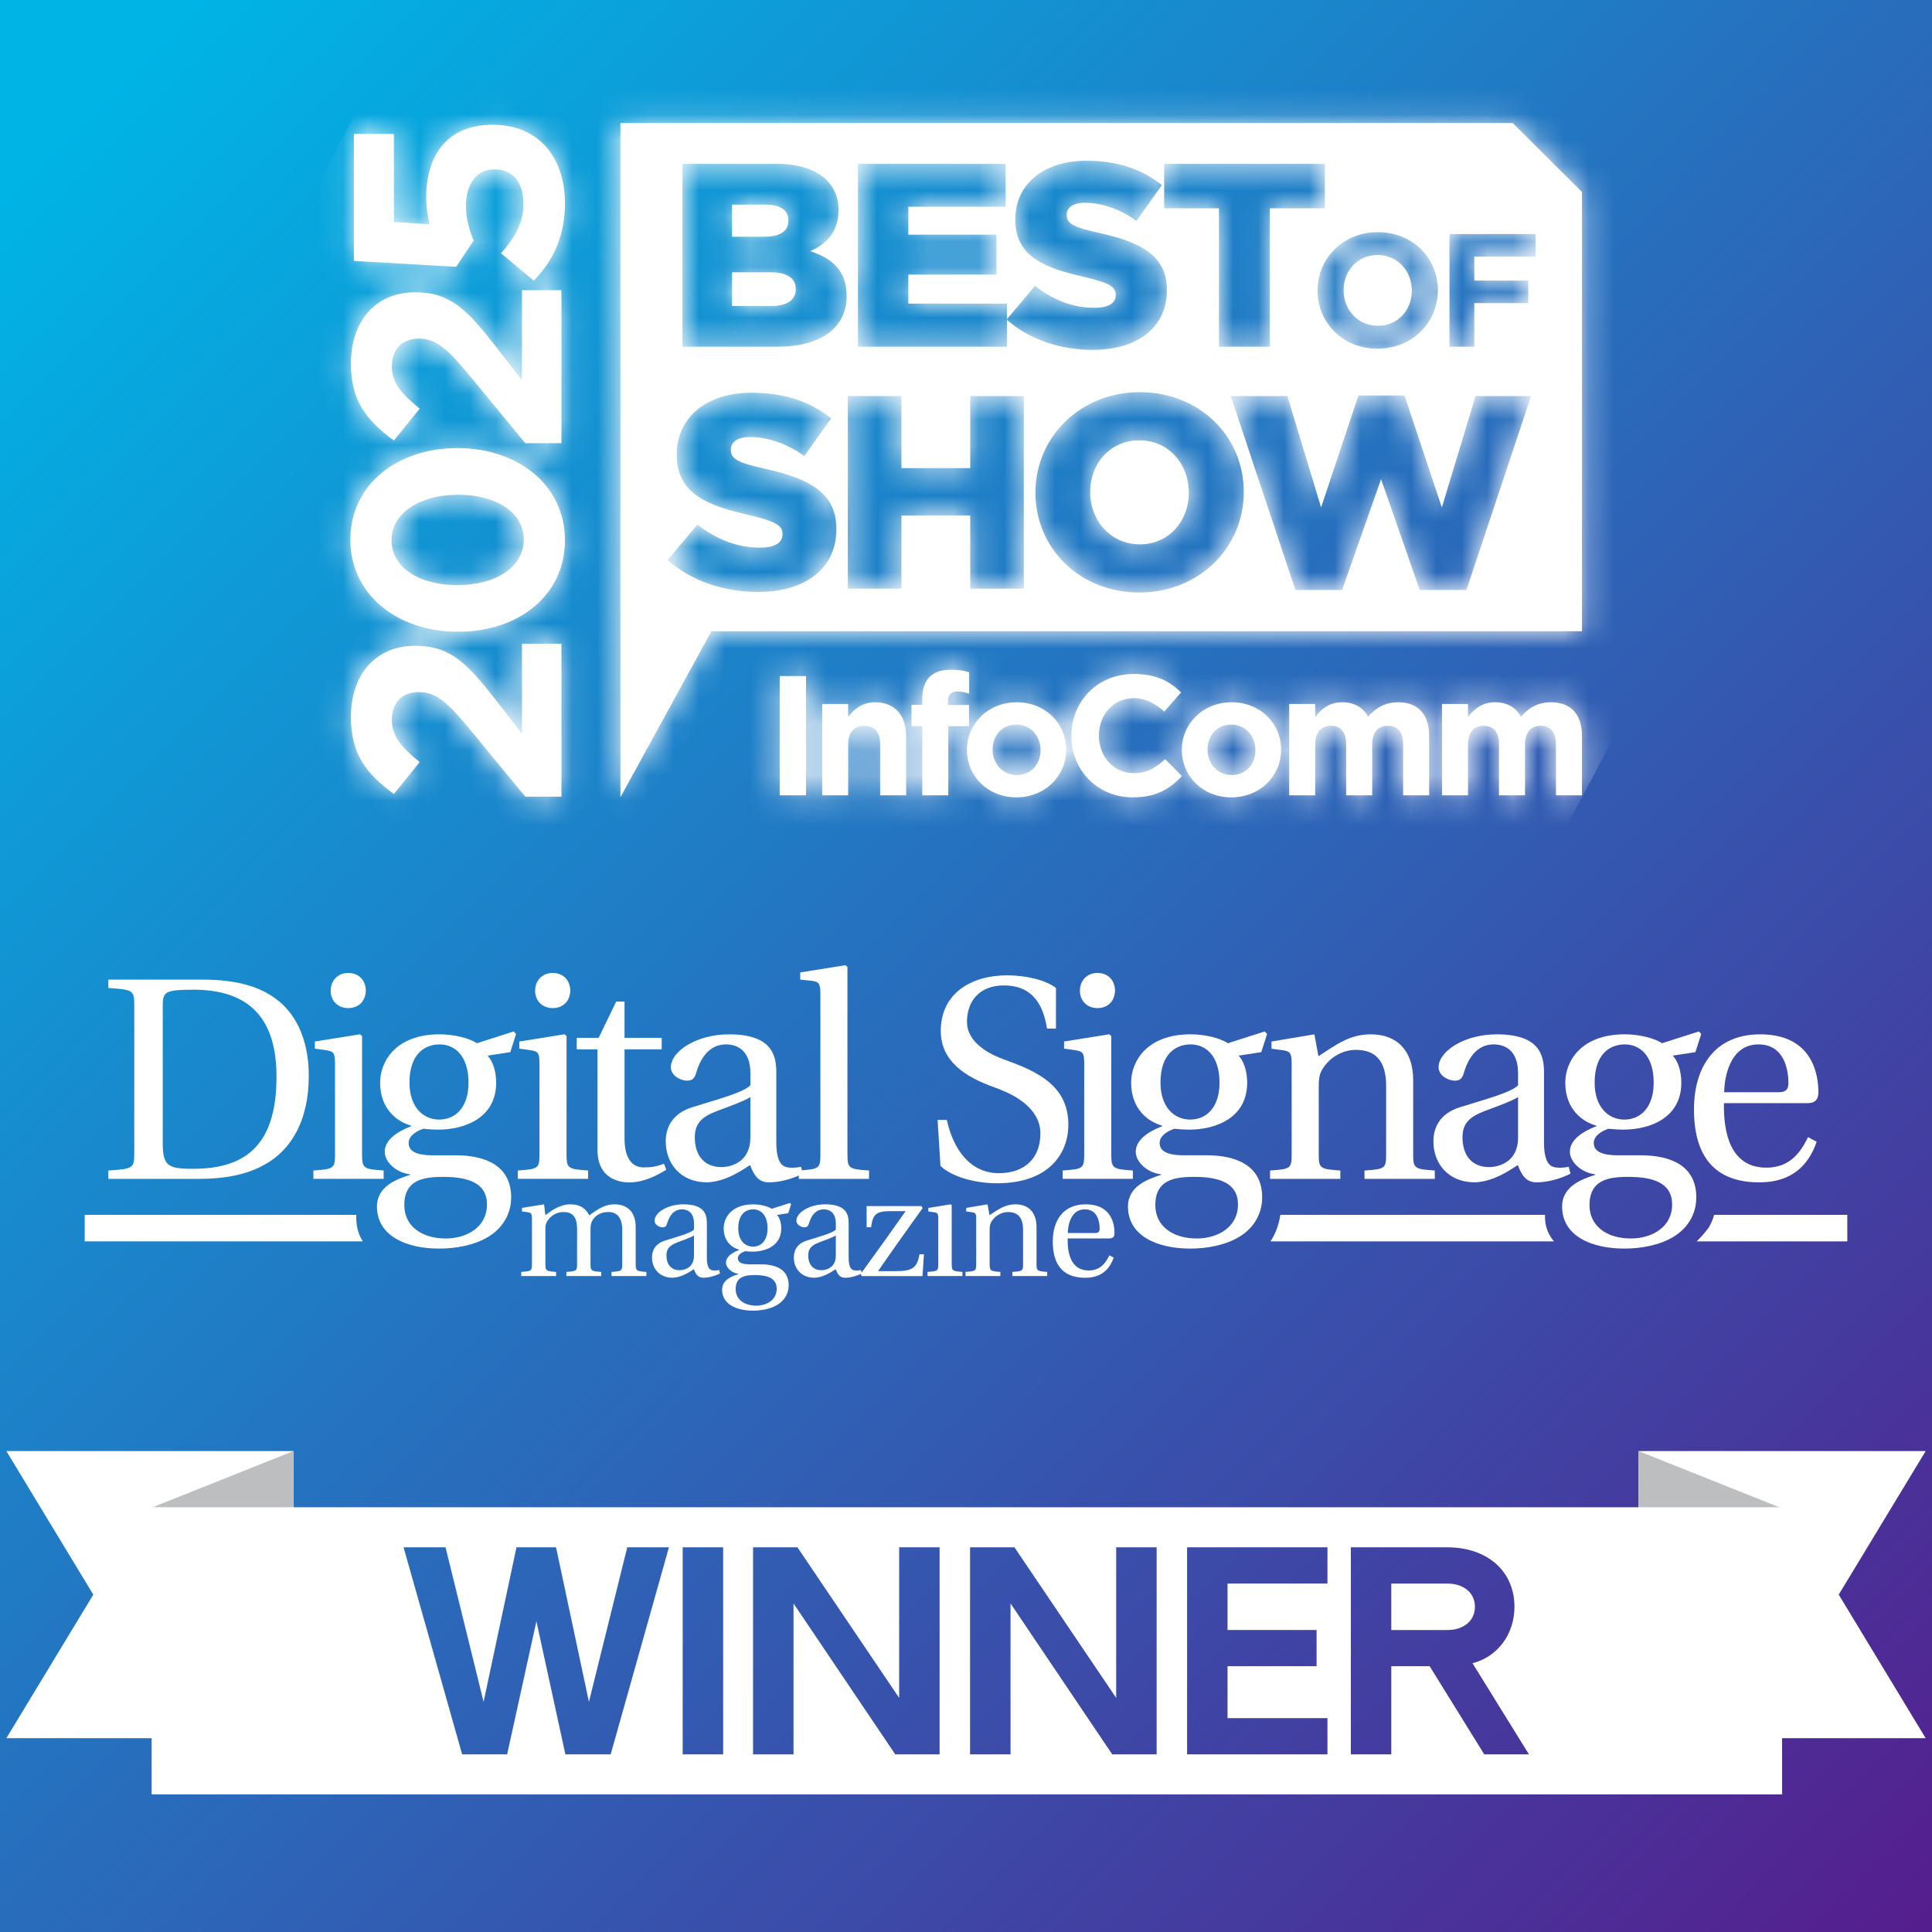 <svg width="76" height="76" viewBox="0 0 76 76" fill="none" xmlns="http://www.w3.org/2000/svg">
<rect x="0" y="0" width="76" height="76" fill="#808080" stroke="none"/>
<path d="M76 0H0V76H76V0Z" fill="url(#paint0_linear_17894_17584)"/>
<path d="M64.457 57.082H75.751L72.331 62.729L75.751 68.376H64.457V57.082Z" fill="white"/>
<path d="M11.544 57.082H0.25L3.67 62.729L0.25 68.376H11.544V57.082Z" fill="white"/>
<path d="M11.541 59.308H5.965L11.541 57.082V59.308Z" fill="#BCBEC0"/>
<path d="M64.457 59.308H70.034L64.457 57.082V59.308Z" fill="#BCBEC0"/>
<path d="M56.927 62.293H54.73V64.122H56.927C57.581 64.122 58.02 63.754 58.02 63.207C58.02 62.661 57.581 62.293 56.927 62.293Z" fill="white"/>
<path d="M5.965 59.293V70.587H70.104V59.293H5.965ZM24.022 69.013H22.241L21.101 63.776L19.949 69.013H18.18L15.876 60.867H17.526L19.023 66.947L20.317 60.867H21.873L23.167 66.947L24.675 60.867H26.314L24.022 69.013ZM28.447 69.013H26.855V60.867H28.447V69.013ZM36.962 69.013H35.217L31.215 63.075V69.013H29.623V60.867H31.369L35.371 66.792V60.867H36.962V69.013ZM45.499 69.013H43.753L39.752 63.075V69.013H38.16V60.867H39.906L43.908 66.792V60.867H45.499V69.013ZM52.219 62.292H48.288V64.12H51.791V65.545H48.288V67.588H52.219V69.013H46.697V60.867H52.219V62.292ZM58.388 69.013L56.239 65.545H54.73V69.013H53.139V60.867H56.927C58.507 60.867 59.575 61.805 59.575 63.206C59.575 64.287 58.91 65.177 57.925 65.427L60.145 69.013H58.388Z" fill="white"/>
<path d="M33.365 28.202V27.692H32.342V31.286H33.365V29.281C33.365 28.799 33.614 28.55 34.004 28.55C34.394 28.55 34.623 28.799 34.623 29.281V31.286H35.646V28.96C35.646 28.135 35.195 27.625 34.421 27.625C33.903 27.625 33.6 27.9 33.364 28.202M39.047 29.496V29.483C39.047 28.953 39.397 28.504 39.983 28.504C40.548 28.504 40.932 28.966 40.932 29.496V29.509C40.932 30.039 40.582 30.488 39.996 30.488C39.431 30.488 39.047 30.025 39.047 29.496ZM38.038 29.496V29.509C38.038 30.542 38.866 31.366 39.983 31.366C41.107 31.366 41.941 30.528 41.941 29.496V29.482C41.941 28.45 41.114 27.625 39.996 27.625C38.872 27.625 38.038 28.463 38.038 29.496M47.501 29.496V29.483C47.501 28.953 47.851 28.504 48.436 28.504C49.002 28.504 49.386 28.966 49.386 29.496V29.509C49.386 30.039 49.036 30.488 48.45 30.488C47.885 30.488 47.501 30.025 47.501 29.496ZM46.491 29.496V29.509C46.491 30.542 47.319 31.366 48.436 31.366C49.561 31.366 50.395 30.528 50.395 29.496V29.482C50.395 28.45 49.567 27.625 48.45 27.625C47.326 27.625 46.491 28.463 46.491 29.496M53.816 28.195C53.628 27.833 53.271 27.625 52.8 27.625C52.282 27.625 51.972 27.9 51.736 28.202V27.692H50.714V31.286H51.736V29.281C51.736 28.799 51.972 28.55 52.356 28.55C52.74 28.55 52.955 28.799 52.955 29.281V31.286H53.978V29.281C53.978 28.799 54.214 28.55 54.597 28.55C54.98 28.55 55.196 28.799 55.196 29.281V31.286H56.219V28.946C56.219 28.081 55.762 27.625 55.001 27.625C54.51 27.625 54.133 27.826 53.816 28.195M59.828 28.195C59.64 27.833 59.283 27.625 58.812 27.625C58.294 27.625 57.984 27.9 57.748 28.202V27.692H56.725V31.286H57.748V29.281C57.748 28.799 57.984 28.55 58.367 28.55C58.751 28.55 58.967 28.799 58.967 29.281V31.286H59.99V29.281C59.99 28.799 60.225 28.55 60.609 28.55C60.993 28.55 61.208 28.799 61.208 29.281V31.286H62.231V28.946C62.231 28.081 61.773 27.625 61.013 27.625C60.521 27.625 60.144 27.826 59.828 28.195M30.671 31.286H31.707V26.593H30.671V31.286ZM42.145 28.939V28.953C42.145 30.3 43.175 31.366 44.562 31.366C45.47 31.366 46.009 31.044 46.493 30.528L45.834 29.864C45.463 30.2 45.134 30.414 44.595 30.414C43.788 30.414 43.229 29.744 43.229 28.939V28.926C43.229 28.121 43.801 27.465 44.595 27.465C45.066 27.465 45.437 27.666 45.8 27.994L46.46 27.237C46.022 26.808 45.49 26.512 44.602 26.512C43.155 26.512 42.145 27.605 42.145 28.939ZM36.57 26.627C36.381 26.814 36.28 27.102 36.28 27.498V27.726H35.856V28.564H36.28V31.286H37.303V28.564H38.118V27.733H37.29V27.592C37.29 27.324 37.425 27.203 37.66 27.203C37.835 27.203 37.976 27.236 38.124 27.29V26.445C37.936 26.385 37.721 26.345 37.398 26.345C37.034 26.345 36.758 26.439 36.57 26.626M20.533 25.321V28.864L19.507 27.54C18.387 26.1 17.711 25.403 16.347 25.403H16.323C14.796 25.403 13.804 26.518 13.804 28.202C13.804 29.654 14.399 30.432 15.495 31.234L16.51 29.979C15.764 29.375 15.414 28.945 15.414 28.318C15.414 27.679 15.787 27.226 16.475 27.226C17.152 27.226 17.595 27.621 18.434 28.632L20.662 31.338H22.085V25.321H20.534L20.533 25.321ZM15.402 21.251C15.402 20.183 16.522 19.462 18.003 19.462H18.026C19.507 19.462 20.604 20.148 20.604 21.228C20.604 22.308 19.495 23.017 18.003 23.017H17.98C16.487 23.017 15.402 22.32 15.402 21.251ZM17.98 17.627C15.612 17.627 13.781 19.079 13.781 21.228C13.781 23.389 15.636 24.852 18.003 24.852H18.026C20.393 24.852 22.224 23.424 22.224 21.251C22.224 19.079 20.37 17.627 18.003 17.627H17.98ZM42.885 19.346V19.367C42.885 20.461 43.678 21.413 44.841 21.413C45.993 21.413 46.765 20.483 46.765 19.389V19.368C46.765 18.263 45.982 17.322 44.819 17.322C43.656 17.322 42.885 18.253 42.885 19.346M20.533 11.416V14.959L19.507 13.635C18.387 12.195 17.711 11.498 16.347 11.498H16.323C14.796 11.498 13.804 12.613 13.804 14.297C13.804 15.749 14.399 16.527 15.495 17.329L16.51 16.074C15.764 15.47 15.414 15.04 15.414 14.413C15.414 13.774 15.787 13.321 16.475 13.321C17.152 13.321 17.595 13.716 18.434 14.727L20.662 17.433H22.085V11.416H20.534L20.533 11.416ZM28.796 10.711V12.037H30.344C30.963 12.037 31.303 11.8 31.303 11.379V11.359C31.303 10.968 30.994 10.711 30.323 10.711H28.796ZM52.855 11.411V11.424C52.855 12.184 53.414 12.816 54.202 12.816C54.99 12.816 55.537 12.196 55.537 11.437V11.424C55.537 10.665 54.977 10.032 54.19 10.032C53.402 10.032 52.855 10.652 52.855 11.412M28.796 8.05V9.313H30.055C30.663 9.313 31.014 9.108 31.014 8.687V8.666C31.014 8.266 30.695 8.05 30.107 8.05H28.796V8.05ZM19.379 4.908C17.536 4.908 16.767 6.175 16.767 7.754C16.767 8.207 16.825 8.497 16.907 8.823L15.495 8.73V5.268H13.921V10.263L17.945 10.495L18.633 9.462C18.469 9.078 18.329 8.614 18.329 8.103C18.329 7.255 18.738 6.663 19.437 6.663H19.46C20.183 6.663 20.592 7.185 20.592 8.021C20.592 8.742 20.265 9.346 19.706 9.961L21 11.042C21.758 10.252 22.224 9.299 22.224 7.998C22.224 6.128 21.128 4.909 19.402 4.909H19.379V4.908ZM38.166 18.415V15.579H40.274V23.156H38.166V20.277H35.46V23.156H33.351V15.579H35.46V18.415H38.166ZM53.436 15.557H55.251L56.718 19.963L58.044 15.579H60.229L57.686 23.21H55.849L54.328 18.848L52.795 23.21H50.959L48.415 15.579H50.643L51.969 19.963L53.436 15.557ZM30.782 21.024V21.002C30.782 20.677 30.532 20.515 29.489 20.266C27.87 19.898 26.62 19.443 26.62 17.896V17.874C26.62 16.467 27.739 15.449 29.565 15.449C30.858 15.449 31.869 15.796 32.695 16.456L31.641 17.939C30.945 17.441 30.185 17.192 29.511 17.192C29 17.192 28.75 17.398 28.75 17.679V17.701C28.75 18.047 29.011 18.198 30.076 18.437C31.815 18.816 32.901 19.378 32.901 20.797V20.818C32.901 22.366 31.674 23.286 29.826 23.286C28.478 23.286 27.207 22.864 26.261 22.031L27.435 20.634C28.196 21.23 29.022 21.544 29.902 21.544C30.478 21.544 30.782 21.349 30.782 21.024M40.733 19.389V19.368C40.733 17.192 42.493 15.427 44.841 15.427C47.188 15.427 48.927 17.17 48.927 19.346V19.368C48.927 21.544 47.167 23.308 44.819 23.308C42.471 23.308 40.733 21.565 40.733 19.389ZM57.018 9.208H60.405V10.095H57.996V11.038H60.119V11.924H57.996V13.64H57.018L57.018 9.208ZM51.832 11.437V11.424C51.832 10.164 52.83 9.133 54.202 9.133C55.575 9.133 56.56 10.152 56.56 11.411V11.424C56.56 12.684 55.562 13.715 54.19 13.715C52.817 13.715 51.832 12.696 51.832 11.437M26.846 6.447H30.55C31.458 6.447 32.097 6.673 32.52 7.084C32.809 7.382 32.985 7.762 32.985 8.255V8.276C32.985 9.108 32.51 9.601 31.871 9.879C32.747 10.166 33.304 10.66 33.304 11.636V11.656C33.304 12.889 32.293 13.64 30.571 13.64H26.846V6.447ZM45.795 6.447H52.118V8.194H49.952V13.64H47.951V8.194H45.795V6.447H45.795ZM43.891 11.615V11.595C43.891 11.286 43.653 11.132 42.663 10.896C41.126 10.547 39.94 10.115 39.94 8.646V8.625C39.94 7.289 41.002 6.324 42.735 6.324C43.963 6.324 44.922 6.652 45.706 7.279L44.706 8.687C44.046 8.214 43.323 7.978 42.684 7.978C42.199 7.978 41.962 8.173 41.962 8.44V8.461C41.962 8.79 42.209 8.933 43.22 9.16C44.871 9.519 45.902 10.053 45.902 11.399V11.42C45.902 12.889 44.736 13.763 42.983 13.763C41.708 13.763 40.506 13.364 39.609 12.579V13.639H33.75V6.447H39.558V8.132H35.731V9.231H39.197V10.803H35.731V11.944H39.609V12.558L39.599 12.571C39.602 12.574 39.606 12.576 39.609 12.579V12.558L40.713 11.245C41.435 11.81 42.219 12.108 43.055 12.108C43.602 12.108 43.891 11.923 43.891 11.615M24.405 4.84V31.366L27.987 24.83H62.231V7.552L59.508 4.84H24.405Z" fill="white"/>
<mask id="mask0_17894_17584" style="mask-type:luminance" maskUnits="userSpaceOnUse" x="13" y="4" width="50" height="28">
<path d="M33.365 28.202V27.692H32.342V31.286H33.365V29.281C33.365 28.799 33.614 28.55 34.004 28.55C34.394 28.55 34.623 28.799 34.623 29.281V31.286H35.646V28.96C35.646 28.135 35.195 27.625 34.421 27.625C33.903 27.625 33.6 27.9 33.364 28.202M39.047 29.496V29.483C39.047 28.953 39.397 28.504 39.983 28.504C40.548 28.504 40.932 28.966 40.932 29.496V29.509C40.932 30.039 40.582 30.488 39.996 30.488C39.431 30.488 39.047 30.025 39.047 29.496ZM38.038 29.496V29.509C38.038 30.542 38.866 31.366 39.983 31.366C41.107 31.366 41.941 30.528 41.941 29.496V29.482C41.941 28.45 41.114 27.625 39.996 27.625C38.872 27.625 38.038 28.463 38.038 29.496M47.501 29.496V29.483C47.501 28.953 47.851 28.504 48.436 28.504C49.002 28.504 49.386 28.966 49.386 29.496V29.509C49.386 30.039 49.036 30.488 48.45 30.488C47.885 30.488 47.501 30.025 47.501 29.496ZM46.491 29.496V29.509C46.491 30.542 47.319 31.366 48.436 31.366C49.561 31.366 50.395 30.528 50.395 29.496V29.482C50.395 28.45 49.567 27.625 48.45 27.625C47.326 27.625 46.491 28.463 46.491 29.496M53.816 28.195C53.628 27.833 53.271 27.625 52.8 27.625C52.282 27.625 51.972 27.9 51.736 28.202V27.692H50.714V31.286H51.736V29.281C51.736 28.799 51.972 28.55 52.356 28.55C52.74 28.55 52.955 28.799 52.955 29.281V31.286H53.978V29.281C53.978 28.799 54.214 28.55 54.597 28.55C54.98 28.55 55.196 28.799 55.196 29.281V31.286H56.219V28.946C56.219 28.081 55.762 27.625 55.001 27.625C54.51 27.625 54.133 27.826 53.816 28.195M59.828 28.195C59.64 27.833 59.283 27.625 58.812 27.625C58.294 27.625 57.984 27.9 57.748 28.202V27.692H56.725V31.286H57.748V29.281C57.748 28.799 57.984 28.55 58.367 28.55C58.751 28.55 58.967 28.799 58.967 29.281V31.286H59.99V29.281C59.99 28.799 60.225 28.55 60.609 28.55C60.993 28.55 61.208 28.799 61.208 29.281V31.286H62.231V28.946C62.231 28.081 61.773 27.625 61.013 27.625C60.521 27.625 60.144 27.826 59.828 28.195M30.671 31.286H31.707V26.593H30.671V31.286ZM42.145 28.939V28.953C42.145 30.3 43.175 31.366 44.562 31.366C45.47 31.366 46.009 31.044 46.493 30.528L45.834 29.864C45.463 30.2 45.134 30.414 44.595 30.414C43.788 30.414 43.229 29.744 43.229 28.939V28.926C43.229 28.121 43.801 27.465 44.595 27.465C45.066 27.465 45.437 27.666 45.8 27.994L46.46 27.237C46.022 26.808 45.49 26.512 44.602 26.512C43.155 26.512 42.145 27.605 42.145 28.939ZM36.57 26.627C36.381 26.814 36.28 27.102 36.28 27.498V27.726H35.856V28.564H36.28V31.286H37.303V28.564H38.118V27.733H37.29V27.592C37.29 27.324 37.425 27.203 37.66 27.203C37.835 27.203 37.976 27.236 38.124 27.29V26.445C37.936 26.385 37.721 26.345 37.398 26.345C37.034 26.345 36.758 26.439 36.57 26.626M20.533 25.321V28.864L19.507 27.54C18.387 26.1 17.711 25.403 16.347 25.403H16.323C14.796 25.403 13.804 26.518 13.804 28.202C13.804 29.654 14.399 30.432 15.495 31.234L16.51 29.979C15.764 29.375 15.414 28.945 15.414 28.318C15.414 27.679 15.787 27.226 16.475 27.226C17.152 27.226 17.595 27.621 18.434 28.632L20.662 31.338H22.085V25.321H20.534L20.533 25.321ZM15.402 21.251C15.402 20.183 16.522 19.462 18.003 19.462H18.026C19.507 19.462 20.604 20.148 20.604 21.228C20.604 22.308 19.495 23.017 18.003 23.017H17.98C16.487 23.017 15.402 22.32 15.402 21.251ZM17.98 17.627C15.612 17.627 13.781 19.079 13.781 21.228C13.781 23.389 15.636 24.852 18.003 24.852H18.026C20.393 24.852 22.224 23.424 22.224 21.251C22.224 19.079 20.37 17.627 18.003 17.627H17.98ZM42.885 19.346V19.367C42.885 20.461 43.678 21.413 44.841 21.413C45.993 21.413 46.765 20.483 46.765 19.389V19.368C46.765 18.263 45.982 17.322 44.819 17.322C43.656 17.322 42.885 18.253 42.885 19.346M20.533 11.416V14.959L19.507 13.635C18.387 12.195 17.711 11.498 16.347 11.498H16.323C14.796 11.498 13.804 12.613 13.804 14.297C13.804 15.749 14.399 16.527 15.495 17.329L16.51 16.074C15.764 15.47 15.414 15.04 15.414 14.413C15.414 13.774 15.787 13.321 16.475 13.321C17.152 13.321 17.595 13.716 18.434 14.727L20.662 17.433H22.085V11.416H20.534L20.533 11.416ZM28.796 10.711V12.037H30.344C30.963 12.037 31.303 11.8 31.303 11.379V11.359C31.303 10.968 30.994 10.711 30.323 10.711H28.796ZM52.855 11.411V11.424C52.855 12.184 53.414 12.816 54.202 12.816C54.99 12.816 55.537 12.196 55.537 11.437V11.424C55.537 10.665 54.977 10.032 54.19 10.032C53.402 10.032 52.855 10.652 52.855 11.412M28.796 8.05V9.313H30.055C30.663 9.313 31.014 9.108 31.014 8.687V8.666C31.014 8.266 30.695 8.05 30.107 8.05H28.796V8.05ZM19.379 4.908C17.536 4.908 16.767 6.175 16.767 7.754C16.767 8.207 16.825 8.497 16.907 8.823L15.495 8.73V5.268H13.921V10.263L17.945 10.495L18.633 9.462C18.469 9.078 18.329 8.614 18.329 8.103C18.329 7.255 18.738 6.663 19.437 6.663H19.46C20.183 6.663 20.592 7.185 20.592 8.021C20.592 8.742 20.265 9.346 19.706 9.961L21 11.042C21.758 10.252 22.224 9.299 22.224 7.998C22.224 6.128 21.128 4.909 19.402 4.909H19.379V4.908ZM38.166 18.415V15.579H40.274V23.156H38.166V20.277H35.46V23.156H33.351V15.579H35.46V18.415H38.166ZM53.436 15.557H55.251L56.718 19.963L58.044 15.579H60.229L57.686 23.21H55.849L54.328 18.848L52.795 23.21H50.959L48.415 15.579H50.643L51.969 19.963L53.436 15.557ZM30.782 21.024V21.002C30.782 20.677 30.532 20.515 29.489 20.266C27.87 19.898 26.62 19.443 26.62 17.896V17.874C26.62 16.467 27.739 15.449 29.565 15.449C30.858 15.449 31.869 15.796 32.695 16.456L31.641 17.939C30.945 17.441 30.185 17.192 29.511 17.192C29 17.192 28.75 17.398 28.75 17.679V17.701C28.75 18.047 29.011 18.198 30.076 18.437C31.815 18.816 32.901 19.378 32.901 20.797V20.818C32.901 22.366 31.674 23.286 29.826 23.286C28.478 23.286 27.207 22.864 26.261 22.031L27.435 20.634C28.196 21.23 29.022 21.544 29.902 21.544C30.478 21.544 30.782 21.349 30.782 21.024M40.733 19.389V19.368C40.733 17.192 42.493 15.427 44.841 15.427C47.188 15.427 48.927 17.17 48.927 19.346V19.368C48.927 21.544 47.167 23.308 44.819 23.308C42.471 23.308 40.733 21.565 40.733 19.389ZM57.018 9.208H60.405V10.095H57.996V11.038H60.119V11.924H57.996V13.64H57.018L57.018 9.208ZM51.832 11.437V11.424C51.832 10.164 52.83 9.133 54.202 9.133C55.575 9.133 56.56 10.152 56.56 11.411V11.424C56.56 12.684 55.562 13.715 54.19 13.715C52.817 13.715 51.832 12.696 51.832 11.437M26.846 6.447H30.55C31.458 6.447 32.097 6.673 32.52 7.084C32.809 7.382 32.985 7.762 32.985 8.255V8.276C32.985 9.108 32.51 9.601 31.871 9.879C32.747 10.166 33.304 10.66 33.304 11.636V11.656C33.304 12.889 32.293 13.64 30.571 13.64H26.846V6.447ZM45.795 6.447H52.118V8.194H49.952V13.64H47.951V8.194H45.795V6.447H45.795ZM43.891 11.615V11.595C43.891 11.286 43.653 11.132 42.663 10.896C41.126 10.547 39.94 10.115 39.94 8.646V8.625C39.94 7.289 41.002 6.324 42.735 6.324C43.963 6.324 44.922 6.652 45.706 7.279L44.706 8.687C44.046 8.214 43.323 7.978 42.684 7.978C42.199 7.978 41.962 8.173 41.962 8.44V8.461C41.962 8.79 42.209 8.933 43.22 9.16C44.871 9.519 45.902 10.053 45.902 11.399V11.42C45.902 12.889 44.736 13.763 42.983 13.763C41.708 13.763 40.506 13.364 39.609 12.579V13.639H33.75V6.447H39.558V8.132H35.731V9.231H39.197V10.803H35.731V11.944H39.609V12.558L39.599 12.571C39.602 12.574 39.606 12.576 39.609 12.579V12.558L40.713 11.245C41.435 11.81 42.219 12.108 43.055 12.108C43.602 12.108 43.891 11.923 43.891 11.615M24.405 4.84V31.366L27.987 24.83H62.231V7.552L59.508 4.84H24.405Z" fill="white"/>
</mask>
<g mask="url(#mask0_17894_17584)">
<path d="M24.319 -15.07L73.218 10.609L51.692 51.274L2.793 25.595L24.319 -15.07Z" fill="white"/>
</g>
<path d="M60.778 47.789H50.366C50.299 48.217 50.16 48.559 49.977 48.832H61.129C60.83 48.482 60.763 48.099 60.778 47.789Z" fill="white"/>
<path d="M14.017 47.789H3.332V48.832H14.272C14.031 48.462 14.002 48.057 14.017 47.789" fill="white"/>
<path d="M72.668 47.789H67.429C67.35 48.089 67.202 48.312 67.202 48.312C67.052 48.508 66.898 48.68 66.742 48.832H72.668V47.789V47.789Z" fill="white"/>
<path d="M6.402 44.958C6.402 45.853 6.595 45.978 7.581 45.978C9.484 45.978 10.877 45.219 10.877 42.364C10.877 40.45 10.152 38.977 7.717 38.932C6.504 38.932 6.402 38.988 6.402 39.577V44.958ZM8.023 38.535C9.382 38.546 10.39 38.83 11.127 39.521C11.818 40.19 12.146 41.175 12.146 42.319C12.146 44.018 11.512 45.071 10.674 45.649C9.835 46.227 8.804 46.374 7.796 46.374H4.262V46.046C5.258 45.978 5.282 45.955 5.282 45.321V39.588C5.282 38.954 5.258 38.932 4.262 38.864V38.535H8.023Z" fill="white"/>
<path d="M14.39 38.976C14.378 39.372 14.118 39.656 13.699 39.656C13.291 39.656 13.008 39.372 13.008 38.976C13.008 38.568 13.291 38.273 13.699 38.273C14.118 38.273 14.39 38.568 14.39 38.976ZM14.163 40.686L14.243 40.754V45.387C14.243 45.965 14.287 45.988 15.092 46.044V46.373H12.328V46.044C13.143 45.988 13.178 45.965 13.178 45.387V41.819C13.178 41.412 13.11 41.354 12.815 41.31L12.385 41.252V40.97L14.163 40.686Z" fill="white"/>
<path d="M16.108 42.591C16.108 43.542 16.641 44.041 17.275 44.041C17.932 44.041 18.43 43.542 18.43 42.591C18.43 41.491 17.852 41.084 17.298 41.084C16.697 41.084 16.108 41.469 16.108 42.591ZM19.156 47.383C19.156 46.532 18.419 46.295 17.423 46.295C16.879 46.295 16.505 46.363 16.256 46.555C16.017 46.737 15.904 47.02 15.904 47.405C15.904 48.221 16.572 48.719 17.536 48.719C18.34 48.719 19.156 48.288 19.156 47.383ZM20.209 40.574L20.3 40.676L20.073 41.389L19.178 41.526C19.371 41.718 19.518 42.115 19.518 42.591C19.518 43.962 18.305 44.437 17.23 44.437C17.105 44.437 16.867 44.426 16.652 44.403C16.505 44.448 16.074 44.63 16.074 44.959C16.074 45.173 16.199 45.446 17.014 45.446H17.921C19.133 45.446 20.107 45.876 20.107 47.099C20.107 47.801 19.733 48.334 19.212 48.651C18.669 48.98 17.954 49.116 17.275 49.116C15.961 49.116 14.828 48.606 14.828 47.462C14.828 46.646 15.644 46.374 16.131 46.216V46.193C15.587 46.137 15.134 45.706 15.134 45.31C15.134 44.868 15.565 44.539 16.176 44.301V44.279C15.655 44.142 14.953 43.655 14.953 42.591C14.953 41.753 15.565 40.687 17.298 40.687C17.819 40.687 18.442 40.824 18.759 41.038L20.209 40.574L20.209 40.574Z" fill="white"/>
<path d="M22.433 38.976C22.421 39.372 22.161 39.656 21.741 39.656C21.334 39.656 21.05 39.372 21.05 38.976C21.05 38.568 21.334 38.273 21.741 38.273C22.161 38.273 22.433 38.568 22.433 38.976ZM22.206 40.686L22.286 40.754V45.387C22.286 45.965 22.33 45.988 23.135 46.044V46.373H20.371V46.044C21.186 45.988 21.221 45.965 21.221 45.387V41.819C21.221 41.412 21.153 41.354 20.858 41.31L20.428 41.252V40.97L22.206 40.686Z" fill="white"/>
<path d="M24.568 41.279V44.791C24.568 45.652 24.93 45.923 25.316 45.923C25.599 45.923 25.848 45.889 26.12 45.776L26.21 46.014C25.882 46.218 25.339 46.513 24.761 46.513C24.364 46.513 23.503 46.377 23.503 45.221V41.279H22.688V40.826H23.549L24.24 39.398H24.568V40.826H26.03V41.279H24.568H24.568Z" fill="white"/>
<path d="M29.518 43.157C29.268 43.316 28.668 43.531 28.215 43.701C27.581 43.939 27.332 44.21 27.332 44.743C27.332 45.412 27.672 45.91 28.374 45.91C28.816 45.91 29.518 45.672 29.518 44.754V43.157H29.518ZM30.538 44.935C30.538 45.65 30.73 45.865 30.934 45.91C31.104 45.955 31.353 45.932 31.511 45.899L31.58 46.17C31.149 46.385 30.662 46.51 30.243 46.51C29.846 46.51 29.665 46.249 29.506 45.83C29.144 46.068 28.521 46.487 27.819 46.51C26.754 46.51 26.188 45.751 26.188 44.901C26.188 44.369 26.426 43.803 27.241 43.553C28.136 43.27 29.235 42.987 29.518 42.693V42.217C29.518 41.311 28.997 41.084 28.555 41.084C28.102 41.084 27.637 41.356 27.388 42.194C27.331 42.386 27.264 42.511 27.026 42.511C26.811 42.511 26.391 42.341 26.391 41.979C26.391 41.356 27.399 40.688 28.679 40.688C30.39 40.688 30.538 41.537 30.538 42.194V44.935H30.538Z" fill="white"/>
<path d="M33.337 45.389C33.337 45.967 33.382 45.989 34.186 46.045V46.374H31.422V46.045C32.238 45.989 32.272 45.967 32.272 45.389V39.102C32.272 38.671 32.204 38.614 31.909 38.58L31.479 38.535V38.252L33.257 37.969L33.336 38.036V45.389L33.337 45.389Z" fill="white"/>
<path d="M36.883 44.054H37.245C37.528 45.323 38.231 46.15 39.296 46.15C40.304 46.15 40.927 45.561 40.927 44.587C40.927 43.578 39.851 43.057 39.352 42.864L39.149 42.785C37.959 42.366 37.008 41.743 37.008 40.553C37.008 39.058 38.231 38.367 39.613 38.367C40.383 38.367 41.153 38.56 41.539 38.866V40.463H41.188C41.006 39.319 40.462 38.764 39.489 38.764C38.537 38.764 38.038 39.375 38.038 40.202C38.038 40.882 38.673 41.369 39.432 41.652L39.794 41.788C41.12 42.275 42.026 42.91 42.026 44.246C42.026 45.402 41.233 46.547 39.227 46.547C38.434 46.547 37.495 46.331 36.996 45.867L36.883 44.054L36.883 44.054Z" fill="white"/>
<path d="M43.862 38.976C43.851 39.372 43.59 39.656 43.172 39.656C42.764 39.656 42.481 39.372 42.481 38.976C42.481 38.568 42.764 38.273 43.172 38.273C43.59 38.273 43.862 38.568 43.862 38.976ZM43.636 40.686L43.715 40.754V45.387C43.715 45.965 43.761 45.988 44.565 46.044V46.373H41.801V46.044C42.617 45.988 42.65 45.965 42.65 45.387V41.819C42.65 41.412 42.583 41.354 42.288 41.31L41.857 41.252V40.97L43.636 40.686Z" fill="white"/>
<path d="M45.651 42.591C45.651 43.542 46.184 44.041 46.818 44.041C47.475 44.041 47.973 43.542 47.973 42.591C47.973 41.491 47.396 41.084 46.84 41.084C46.24 41.084 45.651 41.469 45.651 42.591ZM48.699 47.383C48.699 46.532 47.962 46.295 46.965 46.295C46.422 46.295 46.048 46.363 45.798 46.555C45.56 46.737 45.447 47.02 45.447 47.405C45.447 48.221 46.116 48.719 47.078 48.719C47.883 48.719 48.699 48.288 48.699 47.383ZM49.752 40.574L49.843 40.676L49.616 41.389L48.721 41.526C48.914 41.718 49.061 42.115 49.061 42.591C49.061 43.962 47.849 44.437 46.773 44.437C46.648 44.437 46.411 44.426 46.195 44.403C46.048 44.448 45.617 44.63 45.617 44.959C45.617 45.173 45.742 45.446 46.558 45.446H47.464C48.676 45.446 49.65 45.876 49.65 47.099C49.65 47.801 49.276 48.334 48.755 48.651C48.212 48.98 47.497 49.116 46.818 49.116C45.504 49.116 44.371 48.606 44.371 47.462C44.371 46.646 45.187 46.374 45.673 46.216V46.193C45.13 46.137 44.677 45.706 44.677 45.31C44.677 44.868 45.108 44.539 45.719 44.301V44.279C45.198 44.142 44.496 43.655 44.496 42.591C44.496 41.753 45.108 40.687 46.841 40.687C47.362 40.687 47.985 40.824 48.302 41.038L49.752 40.574L49.752 40.574Z" fill="white"/>
<path d="M55.591 45.389C55.591 45.967 55.636 45.989 56.441 46.045V46.374H53.676V46.045C54.492 45.989 54.527 45.967 54.527 45.389V42.715C54.527 41.73 54.107 41.299 53.337 41.299C52.736 41.299 52.227 41.673 51.989 42.115C51.898 42.296 51.876 42.455 51.876 42.737V45.389C51.876 45.967 51.921 45.989 52.725 46.045V46.374H49.961V46.045C50.777 45.989 50.81 45.967 50.81 45.389V41.82C50.81 41.413 50.743 41.355 50.448 41.311L50.017 41.254V40.971L51.705 40.688L51.864 41.548C52.567 41.095 53.087 40.688 53.926 40.688C54.969 40.688 55.591 41.344 55.591 42.488V45.389Z" fill="white"/>
<path d="M59.717 43.157C59.468 43.316 58.867 43.531 58.414 43.701C57.78 43.939 57.531 44.21 57.531 44.743C57.531 45.412 57.871 45.91 58.573 45.91C59.015 45.91 59.717 45.672 59.717 44.754V43.157H59.717ZM60.737 44.935C60.737 45.65 60.929 45.865 61.133 45.91C61.303 45.955 61.552 45.932 61.71 45.899L61.779 46.17C61.348 46.385 60.861 46.51 60.442 46.51C60.046 46.51 59.864 46.249 59.706 45.83C59.343 46.068 58.72 46.487 58.018 46.51C56.953 46.51 56.387 45.751 56.387 44.901C56.387 44.369 56.625 43.803 57.44 43.553C58.336 43.27 59.434 42.987 59.717 42.693V42.217C59.717 41.311 59.196 41.084 58.754 41.084C58.301 41.084 57.837 41.356 57.587 42.194C57.531 42.386 57.463 42.511 57.225 42.511C57.009 42.511 56.59 42.341 56.59 41.979C56.59 41.356 57.598 40.688 58.879 40.688C60.589 40.688 60.737 41.537 60.737 42.194V44.935H60.737Z" fill="white"/>
<path d="M62.729 42.591C62.729 43.542 63.262 44.041 63.896 44.041C64.553 44.041 65.052 43.542 65.052 42.591C65.052 41.491 64.474 41.084 63.919 41.084C63.318 41.084 62.729 41.469 62.729 42.591ZM65.777 47.383C65.777 46.532 65.04 46.295 64.043 46.295C63.5 46.295 63.126 46.363 62.877 46.555C62.639 46.737 62.526 47.02 62.526 47.405C62.526 48.221 63.194 48.719 64.157 48.719C64.961 48.719 65.777 48.288 65.777 47.383ZM66.83 40.574L66.921 40.676L66.694 41.389L65.799 41.526C65.992 41.718 66.139 42.115 66.139 42.591C66.139 43.962 64.927 44.437 63.851 44.437C63.726 44.437 63.488 44.426 63.273 44.403C63.126 44.448 62.695 44.63 62.695 44.959C62.695 45.173 62.82 45.446 63.636 45.446H64.541C65.754 45.446 66.728 45.876 66.728 47.099C66.728 47.801 66.354 48.334 65.833 48.651C65.29 48.98 64.576 49.116 63.896 49.116C62.582 49.116 61.449 48.606 61.449 47.462C61.449 46.646 62.264 46.374 62.752 46.216V46.193C62.208 46.137 61.755 45.706 61.755 45.31C61.755 44.868 62.186 44.539 62.798 44.301V44.279C62.276 44.142 61.574 43.655 61.574 42.591C61.574 41.753 62.186 40.687 63.919 40.687C64.44 40.687 65.063 40.824 65.38 41.038L66.83 40.574L66.83 40.574Z" fill="white"/>
<path d="M69.968 42.965C70.285 42.965 70.352 42.817 70.352 42.602C70.352 42.16 70.228 41.084 69.174 41.084C67.997 41.084 67.826 42.5 67.826 42.965H69.968ZM67.815 43.395C67.793 44.573 68.076 45.932 69.481 45.932C70.375 45.932 70.805 45.389 71.123 44.732L71.463 44.913C71.157 45.808 70.511 46.499 69.254 46.51C67.407 46.533 66.637 45.434 66.637 43.644C66.637 41.945 67.475 40.688 69.242 40.688C71.316 40.688 71.531 42.296 71.531 42.964C71.531 43.339 71.316 43.395 71.078 43.395H67.815Z" fill="white"/>
<path d="M21.403 47.375L21.454 47.802C21.651 47.656 22.005 47.375 22.437 47.375C22.831 47.375 23.044 47.543 23.179 47.808C23.376 47.684 23.707 47.375 24.168 47.375C24.702 47.375 25.006 47.701 25.006 48.269V49.707C25.006 49.993 25.028 50.005 25.427 50.034V50.196H24.056V50.034C24.46 50.005 24.477 49.993 24.477 49.707V48.381C24.477 47.892 24.264 47.667 23.91 47.679C23.595 47.679 23.354 47.859 23.269 48.083C23.235 48.173 23.229 48.252 23.229 48.392V49.707C23.229 49.993 23.252 50.005 23.651 50.033V50.196H22.28V50.033C22.685 50.005 22.701 49.993 22.701 49.707V48.381C22.701 48.033 22.645 47.678 22.162 47.678C21.853 47.678 21.605 47.87 21.498 48.094C21.46 48.173 21.454 48.252 21.454 48.392V49.707C21.454 49.993 21.476 50.005 21.875 50.033V50.196H20.504V50.033C20.909 50.005 20.926 49.993 20.926 49.707V47.937C20.926 47.734 20.892 47.707 20.746 47.684L20.532 47.656V47.516L21.403 47.375V47.375Z" fill="white"/>
<path d="M27.3 48.6C27.177 48.678 26.879 48.785 26.654 48.869C26.34 48.988 26.216 49.123 26.216 49.387C26.216 49.718 26.385 49.966 26.733 49.966C26.952 49.966 27.3 49.848 27.3 49.392V48.6ZM27.806 49.482C27.806 49.836 27.902 49.944 28.003 49.966C28.088 49.988 28.211 49.977 28.29 49.96L28.323 50.094C28.11 50.202 27.868 50.263 27.66 50.263C27.463 50.263 27.373 50.134 27.295 49.926C27.115 50.045 26.806 50.252 26.458 50.263C25.93 50.263 25.648 49.887 25.648 49.465C25.648 49.201 25.767 48.921 26.171 48.797C26.615 48.657 27.16 48.515 27.3 48.37V48.134C27.3 47.684 27.042 47.572 26.823 47.572C26.598 47.572 26.368 47.707 26.244 48.123C26.216 48.218 26.182 48.28 26.064 48.28C25.958 48.28 25.75 48.196 25.75 48.016C25.75 47.707 26.249 47.375 26.885 47.375C27.733 47.375 27.806 47.797 27.806 48.123V49.482L27.806 49.482Z" fill="white"/>
<path d="M29.041 48.321C29.041 48.792 29.305 49.04 29.62 49.04C29.946 49.04 30.194 48.792 30.194 48.321C30.194 47.776 29.907 47.573 29.631 47.573C29.334 47.573 29.041 47.764 29.041 48.321ZM30.553 50.697C30.553 50.276 30.188 50.158 29.693 50.158C29.424 50.158 29.238 50.191 29.114 50.288C28.996 50.377 28.94 50.518 28.94 50.709C28.94 51.114 29.272 51.361 29.75 51.361C30.148 51.361 30.553 51.147 30.553 50.697ZM31.076 47.32L31.12 47.371L31.008 47.725L30.564 47.793C30.66 47.888 30.733 48.084 30.733 48.321C30.733 49.001 30.132 49.236 29.598 49.236C29.536 49.236 29.418 49.23 29.311 49.22C29.238 49.242 29.024 49.332 29.024 49.495C29.024 49.602 29.086 49.736 29.491 49.736H29.941C30.542 49.736 31.025 49.951 31.025 50.557C31.025 50.906 30.84 51.17 30.581 51.327C30.312 51.49 29.957 51.557 29.62 51.557C28.969 51.557 28.406 51.304 28.406 50.737C28.406 50.332 28.811 50.197 29.053 50.119V50.108C28.783 50.079 28.558 49.866 28.558 49.669C28.558 49.45 28.772 49.287 29.075 49.169V49.158C28.817 49.091 28.468 48.849 28.468 48.321C28.468 47.905 28.772 47.376 29.631 47.376C29.89 47.376 30.199 47.444 30.357 47.551L31.076 47.32H31.076Z" fill="white"/>
<path d="M32.879 48.6C32.755 48.678 32.457 48.785 32.232 48.869C31.918 48.988 31.794 49.123 31.794 49.387C31.794 49.718 31.963 49.966 32.311 49.966C32.531 49.966 32.879 49.848 32.879 49.392V48.6ZM33.385 49.482C33.385 49.836 33.48 49.944 33.581 49.966C33.666 49.988 33.789 49.977 33.868 49.96L33.901 50.094C33.688 50.202 33.446 50.263 33.239 50.263C33.041 50.263 32.952 50.134 32.873 49.926C32.694 50.045 32.384 50.252 32.036 50.263C31.508 50.263 31.227 49.887 31.227 49.465C31.227 49.201 31.345 48.921 31.749 48.797C32.193 48.657 32.738 48.515 32.879 48.37V48.134C32.879 47.684 32.62 47.572 32.401 47.572C32.176 47.572 31.946 47.707 31.822 48.123C31.794 48.218 31.761 48.28 31.642 48.28C31.535 48.28 31.328 48.196 31.328 48.016C31.328 47.707 31.828 47.375 32.463 47.375C33.311 47.375 33.384 47.797 33.384 48.123V49.482L33.385 49.482Z" fill="white"/>
<path d="M36.295 47.524C35.699 48.351 35.109 49.176 34.541 50.003H35.266C35.89 50.003 36.081 49.868 36.171 49.339H36.345L36.289 50.199H33.9L33.855 50.115C34.456 49.289 35.046 48.468 35.626 47.642H35.063C34.456 47.642 34.339 47.76 34.265 48.277H34.091V47.445H36.249L36.295 47.524Z" fill="white"/>
<path d="M37.399 47.375L37.438 47.408V49.707C37.438 49.993 37.461 50.005 37.859 50.033V50.196H36.488V50.033C36.893 50.005 36.909 49.993 36.909 49.707V47.937C36.909 47.734 36.876 47.707 36.73 47.684L36.517 47.656V47.516L37.399 47.375V47.375Z" fill="white"/>
<path d="M40.773 49.707C40.773 49.993 40.796 50.005 41.194 50.034V50.196H39.824V50.034C40.228 50.005 40.245 49.993 40.245 49.707V48.381C40.245 47.892 40.037 47.679 39.656 47.679C39.357 47.679 39.104 47.864 38.986 48.083C38.941 48.173 38.93 48.252 38.93 48.392V49.707C38.93 49.993 38.953 50.005 39.351 50.033V50.196H37.98V50.033C38.385 50.005 38.401 49.993 38.401 49.707V47.937C38.401 47.734 38.368 47.707 38.222 47.684L38.009 47.655V47.516L38.846 47.375L38.925 47.802C39.273 47.577 39.531 47.375 39.947 47.375C40.464 47.375 40.774 47.701 40.774 48.268V49.707L40.773 49.707Z" fill="white"/>
<path d="M43.067 48.505C43.224 48.505 43.257 48.432 43.257 48.325C43.257 48.105 43.196 47.572 42.673 47.572C42.089 47.572 42.005 48.274 42.005 48.505H43.067ZM41.999 48.718C41.987 49.303 42.128 49.977 42.825 49.977C43.269 49.977 43.483 49.707 43.64 49.382L43.808 49.471C43.657 49.915 43.336 50.258 42.713 50.264C41.796 50.275 41.414 49.73 41.414 48.842C41.414 47.999 41.83 47.375 42.707 47.375C43.736 47.375 43.842 48.173 43.842 48.505C43.842 48.69 43.736 48.718 43.617 48.718H41.999H41.999Z" fill="white"/>
<defs>
<linearGradient id="paint0_linear_17894_17584" x1="0.069" y1="0.161" x2="75.73" y2="75.639" gradientUnits="userSpaceOnUse">
<stop offset="0.049" stop-color="#00B4E6"/>
<stop offset="1" stop-color="#551E8E"/>
</linearGradient>
</defs>
</svg>
